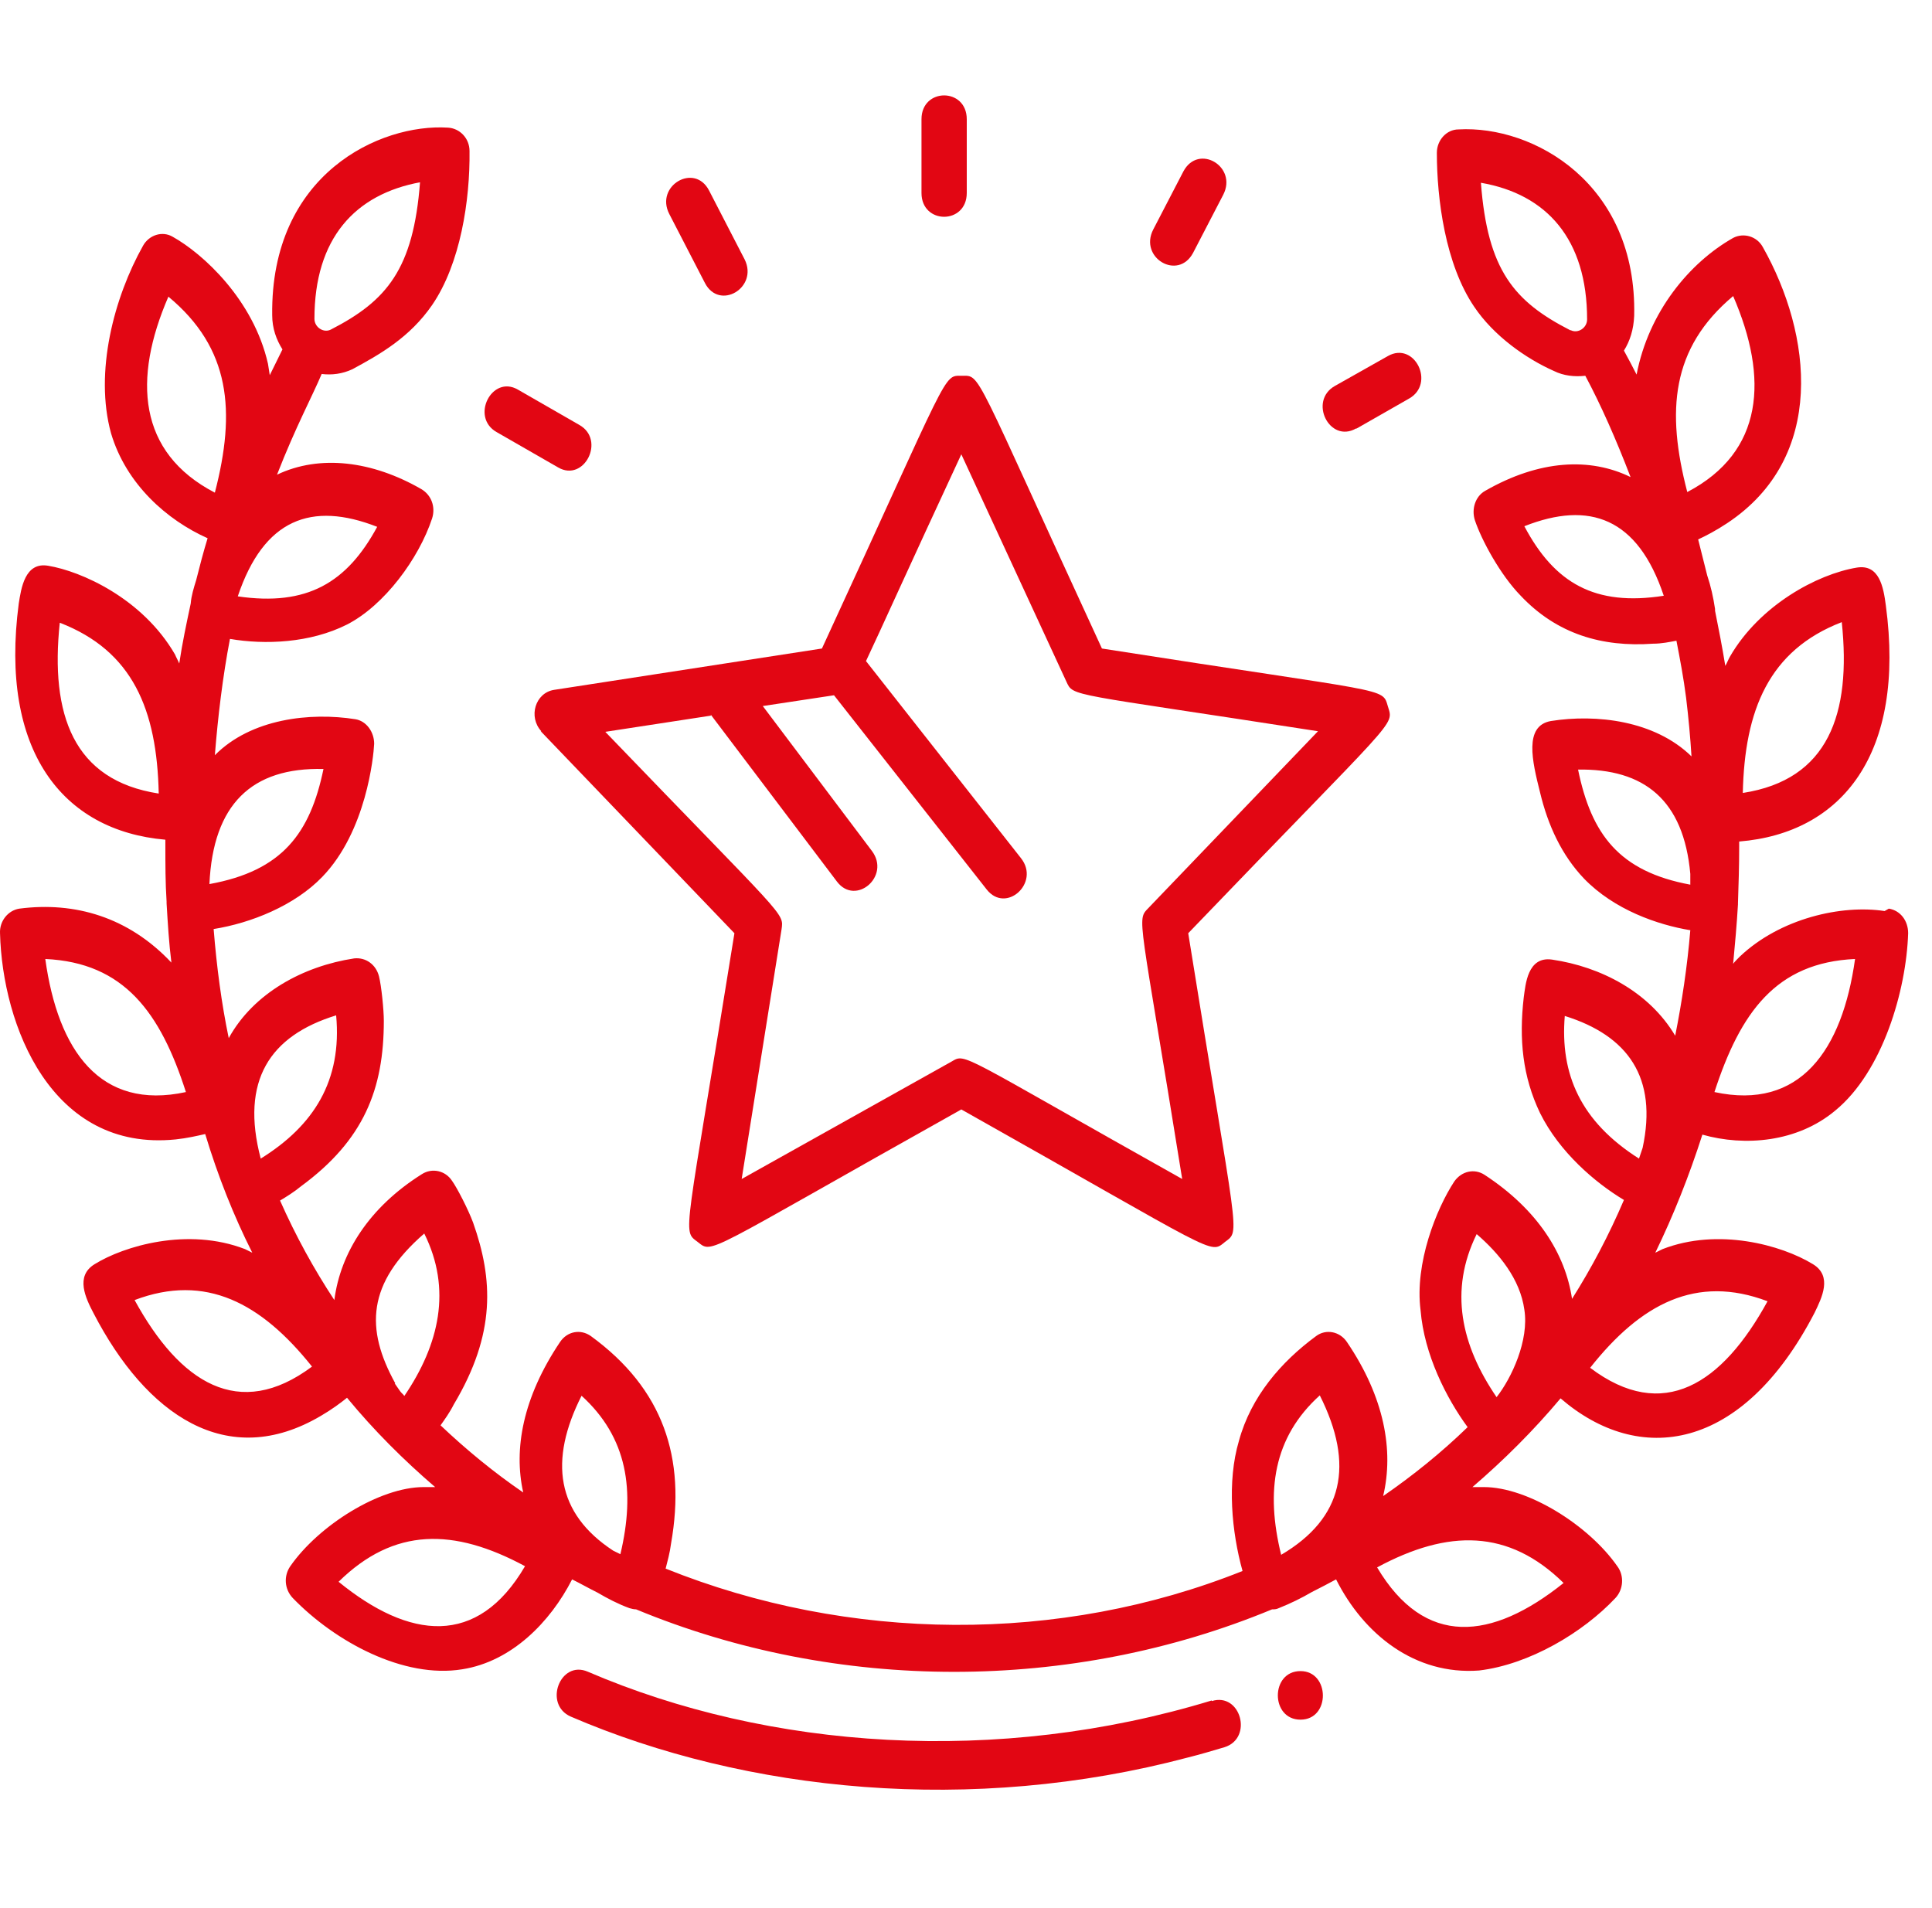 <svg width="81" height="80" viewBox="0 0 81 80" fill="none" xmlns="http://www.w3.org/2000/svg">
<path d="M54.523 70.063C53.258 70.063 53.258 72.099 54.523 72.099C55.788 72.099 55.763 70.063 54.523 70.063Z" fill="#E20613"/>
<path d="M71.879 45.786C72.967 42.444 74.459 40.358 77.774 40.207C77.242 44.027 75.471 46.566 71.879 45.786ZM61.91 51.742C62.847 52.547 63.732 53.627 63.909 54.909C64.112 56.191 63.378 57.774 62.745 58.578C61.253 56.392 60.747 54.105 61.91 51.742ZM65.604 42.595C68.261 43.424 69.501 45.183 68.868 48.124C68.817 48.274 68.767 48.425 68.716 48.576C66.262 47.018 65.402 45.032 65.604 42.595ZM66.136 32.266C68.944 32.216 70.588 33.548 70.867 36.639C70.867 36.79 70.867 36.94 70.867 37.091C67.881 36.538 66.718 34.98 66.161 32.266M65.832 13.845C63.479 12.639 62.366 11.332 62.088 7.663C64.845 8.14 66.54 10.025 66.54 13.393C66.54 13.745 66.161 13.996 65.857 13.845M74.105 54.557C72.208 58.025 69.728 59.659 66.667 57.347C68.792 54.658 71.12 53.426 74.105 54.557ZM65.554 66.369C62.543 68.781 59.735 69.083 57.736 65.715C60.721 64.107 63.251 64.107 65.554 66.369ZM17.61 7.638C17.332 11.282 16.219 12.614 13.866 13.82C13.562 13.971 13.183 13.719 13.183 13.367C13.183 10 14.878 8.14 17.635 7.638M15.814 22.088C14.549 24.425 12.879 25.43 9.969 25.003C11.057 21.761 13.056 21.007 15.814 22.088ZM13.562 32.241C13.005 34.93 11.842 36.513 8.78 37.066C8.932 33.724 10.551 32.166 13.562 32.241ZM16.573 58C15.308 55.713 15.384 53.803 17.787 51.717C18.951 54.054 18.42 56.367 16.952 58.528C16.902 58.452 16.826 58.402 16.775 58.327C16.699 58.226 16.623 58.101 16.547 58M24.365 58.503C26.313 60.262 26.642 62.498 26.01 65.162C25.909 65.112 25.807 65.062 25.706 65.012C23.328 63.453 22.999 61.242 24.39 58.503M14.195 66.318C16.522 64.031 19.027 64.057 22.012 65.665C20.014 69.083 17.155 68.731 14.195 66.318ZM5.643 54.507C8.629 53.376 10.956 54.633 13.081 57.296C10.02 59.583 7.541 57.975 5.643 54.507ZM1.899 40.207C5.213 40.358 6.731 42.469 7.794 45.786C4.201 46.566 2.43 44.052 1.899 40.207ZM2.506 26.109C5.567 27.29 6.579 29.753 6.655 33.271C3.063 32.718 2.101 29.954 2.506 26.109ZM7.06 12.438C9.666 14.599 9.894 17.238 9.008 20.655C5.77 18.972 5.567 15.881 7.06 12.438ZM14.093 42.57C14.346 45.309 13.157 47.194 10.931 48.576C10.071 45.309 11.31 43.424 14.093 42.57ZM55.333 58.503C56.8 61.418 56.319 63.654 53.713 65.188C53.056 62.524 53.384 60.262 55.333 58.503ZM63.909 22.063C66.642 20.982 68.666 21.711 69.754 24.978C66.869 25.43 65.174 24.45 63.909 22.063ZM72.663 12.413C74.156 15.855 73.953 18.947 70.74 20.63C69.855 17.238 70.057 14.599 72.663 12.413ZM77.217 26.084C77.622 29.929 76.66 32.693 73.068 33.246C73.144 29.778 74.156 27.265 77.217 26.084ZM79.013 38.197C77.217 37.92 74.636 38.498 72.941 40.107C72.84 40.207 72.739 40.308 72.663 40.408C72.739 39.604 72.815 38.775 72.865 37.92C72.865 37.92 72.865 37.895 72.865 37.87C72.891 37.091 72.916 36.312 72.916 35.533C72.916 35.458 72.916 35.357 72.916 35.282C77.242 34.93 79.899 31.587 79.064 25.38C78.963 24.601 78.786 23.646 77.85 23.797C76.18 24.073 73.776 25.38 72.537 27.516C72.461 27.642 72.41 27.793 72.334 27.918C72.208 27.139 72.056 26.36 71.904 25.606C71.904 25.606 71.904 25.556 71.904 25.531C71.828 25.028 71.727 24.576 71.575 24.124C71.449 23.621 71.322 23.118 71.196 22.616C71.525 22.465 71.955 22.239 72.41 21.937C76.585 19.173 75.977 14.021 73.903 10.352C73.65 9.899 73.093 9.749 72.663 9.975C70.841 11.005 69.121 13.066 68.615 15.705C68.438 15.353 68.261 15.026 68.084 14.7C68.337 14.297 68.489 13.82 68.514 13.242C68.64 7.688 64.289 5.25 61.151 5.426C60.645 5.426 60.241 5.879 60.241 6.406C60.241 8.341 60.595 11.081 61.809 12.865C62.619 14.071 63.96 15.026 65.149 15.554C65.554 15.755 66.009 15.805 66.465 15.755C67.122 16.986 67.755 18.419 68.362 20.002C66.667 19.173 64.542 19.273 62.265 20.58C61.86 20.806 61.683 21.334 61.835 21.811C62.113 22.641 62.897 24.098 63.757 24.978C65.275 26.586 67.173 27.139 69.298 26.988C69.678 26.988 70.007 26.913 70.285 26.863C70.437 27.642 70.588 28.446 70.69 29.25C70.791 30.08 70.867 30.909 70.917 31.713C69.374 30.205 66.92 29.929 65.022 30.23C63.884 30.431 64.238 31.914 64.567 33.221C64.896 34.603 65.478 35.86 66.414 36.84C67.679 38.147 69.501 38.775 70.867 39.001C70.74 40.534 70.513 42.017 70.234 43.424C69.146 41.59 67.122 40.534 65.073 40.233C64.036 40.082 63.96 41.288 63.884 41.816C63.681 43.575 63.833 45.133 64.567 46.666C65.377 48.3 66.869 49.581 68.084 50.31C67.451 51.793 66.718 53.175 65.908 54.457C65.63 52.572 64.466 50.712 62.239 49.255C61.809 48.978 61.278 49.104 60.974 49.531C60.215 50.687 59.305 52.974 59.558 54.934C59.709 56.794 60.645 58.628 61.531 59.835C60.418 60.915 59.229 61.87 57.989 62.725C58.444 60.815 58.04 58.578 56.471 56.266C56.167 55.814 55.586 55.713 55.181 56.015C53.713 57.095 52.448 58.553 51.942 60.413C51.436 62.121 51.639 64.233 52.094 65.866C44.428 68.932 35.598 68.857 27.907 65.766C27.983 65.464 28.084 65.112 28.135 64.71C28.767 61.116 27.806 58.226 24.77 56.015C24.34 55.713 23.783 55.814 23.48 56.266C21.911 58.603 21.532 60.764 21.936 62.574C20.722 61.745 19.558 60.79 18.47 59.759C18.647 59.508 18.85 59.231 19.027 58.88C20.798 55.914 20.671 53.627 19.837 51.265C19.634 50.712 19.153 49.782 18.951 49.506C18.673 49.079 18.116 48.953 17.686 49.229C15.485 50.612 14.271 52.522 14.018 54.507C13.157 53.2 12.398 51.818 11.741 50.335C11.993 50.184 12.322 49.983 12.626 49.732C15.257 47.797 16.092 45.661 16.092 42.796C16.092 42.343 15.991 41.338 15.89 40.936C15.763 40.434 15.333 40.132 14.852 40.182C12.702 40.509 10.627 41.64 9.59 43.525C9.286 42.067 9.084 40.534 8.957 38.951C10.526 38.7 12.348 37.971 13.511 36.764C15.358 34.855 15.662 31.713 15.687 31.185C15.687 30.683 15.358 30.23 14.903 30.155C13.005 29.853 10.526 30.13 9.008 31.663C9.135 30.055 9.337 28.371 9.641 26.787C11.108 27.039 13.005 26.963 14.549 26.184C16.117 25.38 17.559 23.42 18.116 21.736C18.268 21.259 18.091 20.756 17.661 20.505C15.611 19.324 13.41 19.047 11.614 19.902C12.398 17.891 13.107 16.584 13.486 15.68C13.916 15.73 14.346 15.68 14.777 15.479C15.94 14.85 17.18 14.147 18.116 12.79C19.305 11.056 19.71 8.392 19.685 6.331C19.685 5.803 19.28 5.376 18.774 5.351C15.94 5.175 11.336 7.286 11.412 13.217C11.412 13.77 11.589 14.247 11.842 14.649C11.665 15.001 11.488 15.378 11.31 15.73C11.285 15.579 11.26 15.403 11.235 15.252C10.627 12.563 8.502 10.628 7.237 9.925C6.807 9.673 6.25 9.849 5.997 10.302C4.783 12.463 3.948 15.604 4.656 18.168C5.289 20.304 7.009 21.811 8.704 22.566C8.527 23.143 8.376 23.721 8.224 24.325C8.123 24.651 8.021 24.978 7.996 25.305C7.819 26.134 7.642 26.963 7.515 27.818C7.465 27.692 7.389 27.567 7.338 27.441C5.972 25.078 3.391 23.948 2.025 23.721C1.039 23.546 0.887 24.677 0.786 25.305C-0.024 31.462 2.607 34.829 6.933 35.206C6.933 35.282 6.933 35.357 6.933 35.432C6.933 36.237 6.933 37.016 6.984 37.795C6.984 37.795 6.984 37.845 6.984 37.87C7.035 38.725 7.085 39.554 7.186 40.358C5.39 38.448 3.138 37.795 0.811 38.096C0.33 38.172 -0.024 38.624 0.001 39.127C0.102 42.997 2.152 48.3 7.364 47.772C7.844 47.721 8.274 47.621 8.603 47.546C9.135 49.305 9.792 50.963 10.577 52.522C10.476 52.471 10.374 52.421 10.273 52.371C7.87 51.441 5.188 52.245 3.973 52.999C3.138 53.502 3.594 54.431 3.923 55.06C6.124 59.307 9.514 61.694 13.461 59.357C13.891 59.106 14.271 58.829 14.549 58.603C15.687 59.985 16.927 61.217 18.243 62.348C18.091 62.348 17.939 62.348 17.762 62.348C15.915 62.348 13.36 63.956 12.171 65.665C11.892 66.067 11.918 66.62 12.272 66.997C14.043 68.832 16.927 70.39 19.381 69.987C21.456 69.661 23.075 68.002 23.986 66.218C24.34 66.394 24.694 66.595 25.048 66.771C25.478 67.022 25.909 67.248 26.389 67.424C26.49 67.449 26.566 67.474 26.668 67.474C35.092 70.968 44.909 70.968 53.334 67.474C53.435 67.474 53.511 67.474 53.612 67.424C54.118 67.223 54.574 66.997 55.004 66.746C55.358 66.57 55.687 66.394 56.016 66.218C57.179 68.53 59.33 70.239 62.012 70.038C64.112 69.787 66.363 68.454 67.73 66.997C68.058 66.645 68.109 66.067 67.805 65.665C66.616 63.956 64.061 62.348 62.214 62.348C62.037 62.348 61.885 62.348 61.733 62.348C63.049 61.217 64.289 59.985 65.427 58.628C68.716 61.468 73.043 60.89 76.079 55.035C76.382 54.406 76.838 53.502 76.003 52.999C74.687 52.195 72.031 51.466 69.703 52.371C69.602 52.421 69.501 52.471 69.399 52.522C70.158 50.963 70.816 49.305 71.373 47.571C73.144 48.073 75.345 47.897 76.939 46.566C78.937 44.932 79.924 41.514 80 39.127C80 38.599 79.671 38.172 79.19 38.096" fill="#E20613"/>
<path d="M50.804 71.294C41.822 74.034 32.233 73.355 24.643 70.088C23.48 69.585 22.771 71.47 23.935 71.973C31.297 75.139 40.734 76.094 49.817 73.682C50.323 73.556 50.829 73.405 51.335 73.255C52.55 72.878 52.018 70.942 50.804 71.32" fill="#E20613"/>
<path d="M29.805 29.954C29.805 29.954 29.805 29.979 29.83 30.004L35.092 36.965C35.877 37.996 37.344 36.739 36.56 35.684L31.98 29.602L34.966 29.15L41.367 37.292C42.176 38.323 43.618 37.016 42.809 35.985L36.307 27.717C36.914 26.436 38.027 23.948 40.304 19.047L44.706 28.572C45.01 29.225 44.732 29.024 55.257 30.658L48.147 38.071C47.641 38.599 47.768 38.247 49.564 49.431C40.152 44.153 40.507 44.153 39.899 44.505L31.095 49.431L32.765 38.976C32.866 38.247 32.992 38.599 25.377 30.683L29.805 30.004V29.954ZM22.67 30.658L30.791 39.127C28.717 52.044 28.59 51.567 29.248 52.069C29.906 52.572 29.4 52.622 40.304 46.515C51.158 52.622 50.703 52.597 51.36 52.069C52.018 51.567 51.892 52.069 49.817 39.127C58.621 29.954 58.444 30.457 58.191 29.627C57.938 28.798 58.368 29.099 46.199 27.19C40.76 15.403 41.139 15.755 40.33 15.755C39.52 15.755 39.899 15.403 34.46 27.19L23.227 28.924C22.442 29.049 22.139 30.055 22.695 30.658" fill="#E20613"/>
<path d="M40.532 8.09V4.999C40.532 3.667 38.634 3.667 38.634 4.999V8.09C38.634 9.422 40.532 9.422 40.532 8.09Z" fill="#E20613"/>
<path d="M29.552 11.86C30.159 13.041 31.803 12.061 31.221 10.88L29.729 7.99C29.122 6.808 27.452 7.788 28.059 8.97L29.552 11.86Z" fill="#E20613"/>
<path d="M20.823 18.117L23.404 19.6C24.492 20.228 25.402 18.444 24.289 17.816L21.709 16.333C20.621 15.705 19.71 17.489 20.823 18.117Z" fill="#E20613"/>
<path d="M56.876 17.967L59.077 16.71C60.19 16.082 59.305 14.297 58.191 14.926L55.965 16.182C54.852 16.811 55.737 18.595 56.85 17.967" fill="#E20613"/>
<path d="M50.02 10.603L51.285 8.165C51.892 6.984 50.247 6.004 49.615 7.185L48.35 9.623C47.742 10.804 49.387 11.784 50.02 10.603Z" fill="#E20613"/>
</svg>
